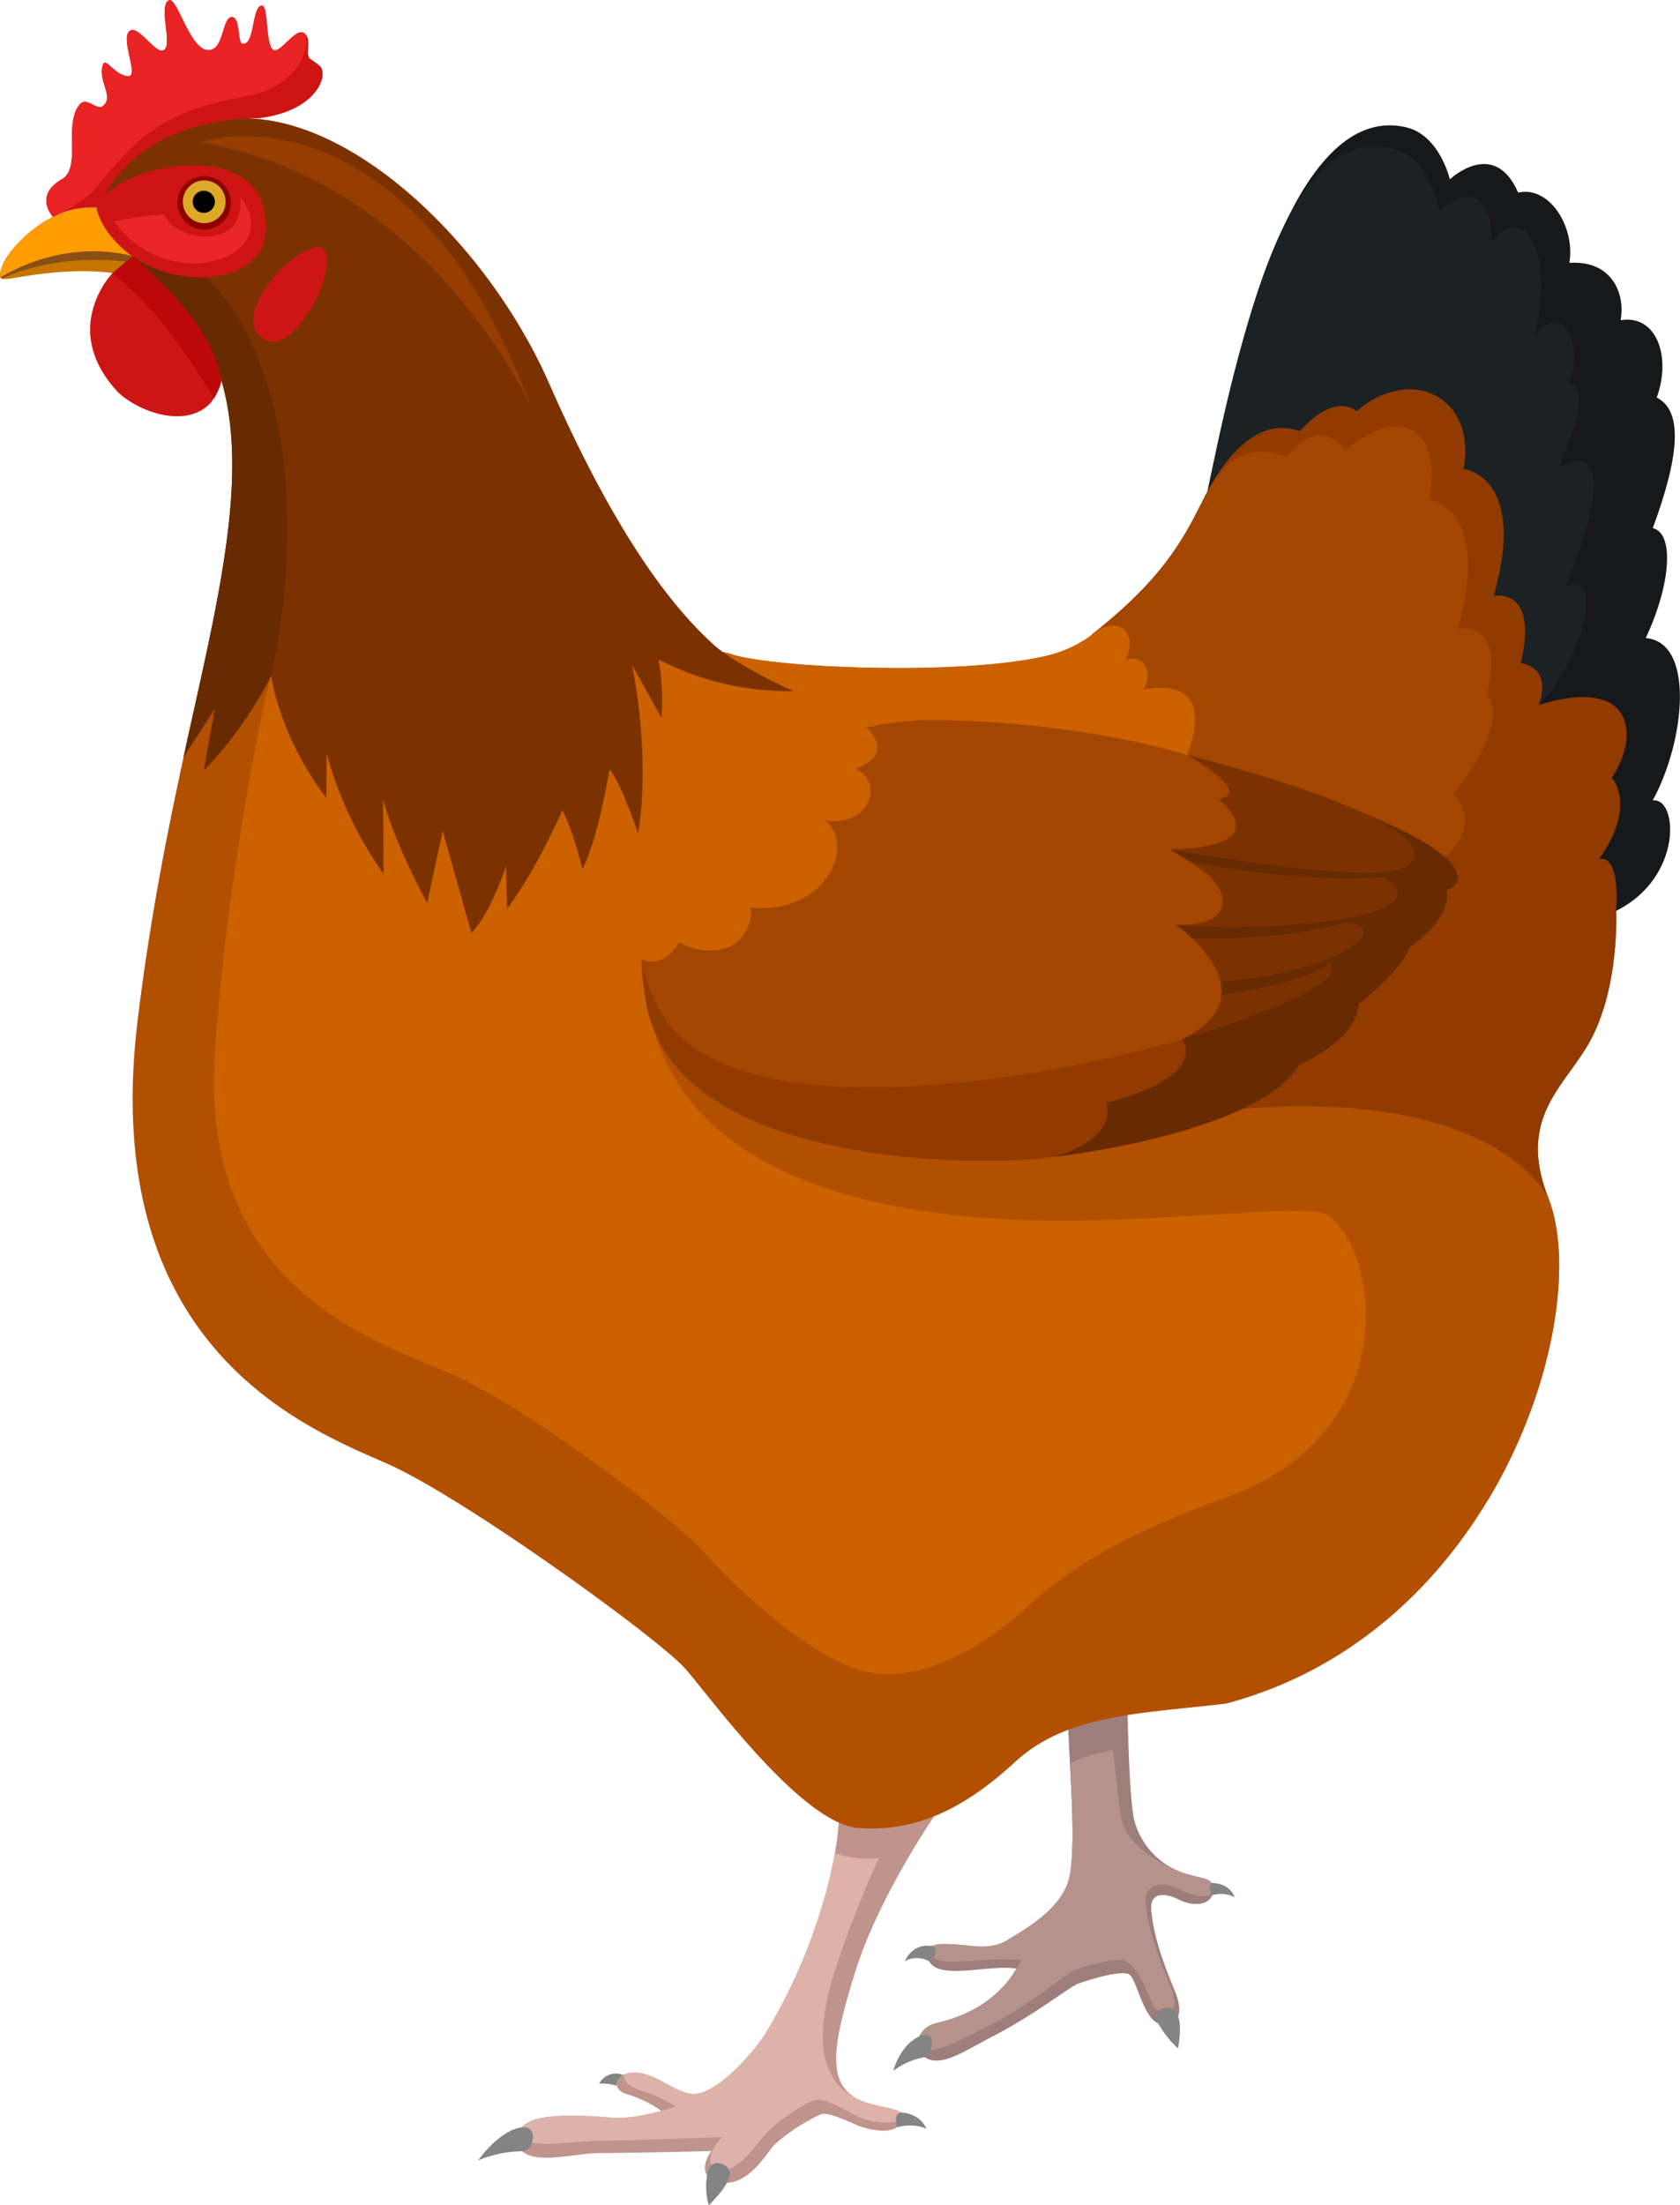 <svg xmlns="http://www.w3.org/2000/svg" width="381.04" height="500" viewBox="0 0 381.04 500">
  <defs>
    <style>
      .cls-1 {
        fill: #a34600;
      }

      .cls-2 {
        fill: #913b00;
      }

      .cls-3 {
        fill: #161819;
      }

      .cls-4 {
        fill: #1c2123;
      }

      .cls-5 {
        fill: #bf948c;
      }

      .cls-6 {
        fill: #ddb2a8;
      }

      .cls-7 {
        fill: #9e7e7a;
      }

      .cls-8 {
        fill: #b5938c;
      }

      .cls-9 {
        fill: #848484;
      }

      .cls-10 {
        fill: #b25000;
      }

      .cls-11 {
        fill: #cc6100;
      }

      .cls-12 {
        fill: #7c3200;
      }

      .cls-13 {
        fill: #682a00;
      }

      .cls-14 {
        fill: #ce1515;
      }

      .cls-15 {
        fill: #bc0808;
      }

      .cls-16 {
        fill: #c67500;
      }

      .cls-17 {
        fill: #ff9d00;
      }

      .cls-18 {
        fill: #894f15;
      }

      .cls-19 {
        fill: #ce1313;
      }

      .cls-20 {
        fill: #ea2424;
      }

      .cls-21 {
        fill: #ea2626;
      }

      .cls-22 {
        fill: #8e0000;
      }

      .cls-23 {
        fill: #dda928;
      }

      .cls-24 {
        fill: #963d00;
      }
    </style>
  </defs>
  <title>Hen</title>
  <g id="Слой_2" data-name="Слой 2">
    <g id="Lager_1" data-name="Lager 1">
      <g>
        <path class="cls-1" d="M219.54,175.44a140.57,140.57,0,0,0-3.62,22.44,176.65,176.65,0,0,0,1.66,43.59c2.72,15.65,8.32,30.75,17.93,43.51,10.57,14,24.95,23.69,40.43,31.61,18.54,9.48,38.13,16.56,57.9,23l3.28,1.08c15.61-25.61,19.78-54.59,14.07-69-7.29-18.45,3.93-25.43,9.52-35.76,6.66-12.3,5.85-29.38,5.85-29.38,9.79-10.59,8.77-20.84,3-20.16,7.72-15.12-89.68-60-89.68-60-1.37,4.78-20.33,20.2-33.65,27.71-4.14,2.34-12.9,3.47-23.29,3.82A138.18,138.18,0,0,1,219.54,175.44Z"/>
        <path class="cls-2" d="M369.53,186.36c3.06-6-3.08-15.64-20.49-26.36,0,0-37.92,64.44-109.89,93.43,10.47,13.37,117.76,32.67,112.05,18.22-7.29-18.45,3.93-25.43,9.52-35.76,6.66-12.3,5.85-29.38,5.85-29.38C376.36,195.93,375.33,185.68,369.53,186.36Z"/>
        <path class="cls-3" d="M346,171.29c3.08,9.36,8.11,18.38,13.33,26.71a64.88,64.88,0,0,0,7.21,8.52c15.15-7.51,14.12-25.74,8.31-25.05,7.28-13.29,9.68-35.87-1.59-36.81l-19.62-13C340.84,140,341.75,158.32,346,171.29Z"/>
        <path class="cls-3" d="M345.38,162.22,363,160.16c14.25-15.58,18.92-38.82,11.86-40.41,6.15-16.63,6.83-26.65.91-29.61,3.42-9.57-.23-18.9-8.2-17.54,1.14-6.38-2.28-13.66-11.62-13,1.37-8.2-4.56-17.54-11.62-15.94-5.47-12.53-15.49-3-15.49-3s-2.28-10-9.91-11.8c-28.69-6.65-41.11,64.41-45.86,86.29C272.73,116.52,290,151.48,345.38,162.22Z"/>
        <path class="cls-4" d="M349,160c10.41-10.69,15-31.21,6.14-27.11,15.2-37.54-1.55-27-1.55-27s8.48-18.45,2.23-19c3.19-7.06-.11-19.59-7.86-10.7,4.78-17.42-1.72-31.32-9.58-21.41-.38-17.46-11.95-7.08-11.95-7.08s-1.77-10.9-9.16-13.49c-27-9.48-37.06,49.17-44.21,81C272.73,116.52,349,160,349,160Z"/>
        <path class="cls-5" d="M211.88,411.78s-12.54,18.28-17.78,34.91c-5.64,17.88-6.81,26.69,1.88,29.84,4.52,1.64,10,1.41,8.74,4.27-1.45,3.42-7,2.22-9.62,1.31-1.75-.61-7-3.42-9-2.73a43.91,43.91,0,0,0-10.39,6.81c-1.7,1.62-6.52,10.9-13.58,8.22-4.56-1.73-.79-6.72-.79-6.72-3.76.11-19,.46-25.39.46s-19.13,4.09-18.56-3.87c.46-6.38,19.25-4.23,21.75-4.1A32.92,32.92,0,0,0,150,478.57a28.16,28.16,0,0,0-7.74-3.76c-4.1-1.14-2.51-5.12,1.94-4.9s8.3,4.06,12.3,4.78a24.92,24.92,0,0,0,9.74-.27s4-6.9,6.09-10.21,16.09-28,17.92-51C197.35,405.69,211.88,411.78,211.88,411.78Z"/>
        <path class="cls-6" d="M196,476.52c-8.69-3.14-12.3-11.78-6.66-29.66a239.26,239.26,0,0,1,10-25.59,23.22,23.22,0,0,1-10-1.14c-3.62,20.85-14,38.07-15.82,41-2,3.3-11.26,14.51-17,13.54-4-.67-7.86-4.56-12.3-4.78s-2.76,3,1.34,4.14a29.64,29.64,0,0,1,7.69,3.59s-8.53,2.81-13.88,2.53c-2.5-.13-22.2-2.43-21.31,3.91.5,3.54,12.14,1.29,18.51,1.29s23.43-.7,27.18-.81c0,0-5.5,5.76-.85,7.26,4.1,1.32,8.28-5.2,10.76-8s9.26-7.27,11.27-7.69c2.73-.57,8.8,3.56,10.55,4.17a16.06,16.06,0,0,0,9.29.5C205.83,477.88,200.5,478.15,196,476.52Z"/>
        <path class="cls-7" d="M255.68,383.7s.22,22.64,1.52,28.69a17.19,17.19,0,0,0,10.66,12.05c4.57,1.71,7.33,1,7.34,3.89,0,3.61-4.27,4.14-7.83,2.35-3.26-1.64-6.65-1.66-6.24,2.44.33,3.3,1,7.91,5.22,18,2.73,6.53,0,8.09-3.14,7.73-3.67-.43-5.33-9.88-7-11.13s-9.43,1.22-11.6,2-9.31,6.73-19.63,12.07c-7,3.62-12.48,7.69-16.19,3.84-1.74-1.81-.49-5.89,3.55-6.92,3.46-.88,12.72-2.9,18.19-12.38-6.61-1-17.74,2.82-19.9-1.88s4.81-3.67,7.26-3.5,6.85,1.28,10.68-1.11,12.39-6.88,13.94-14.05.27-21.82-.3-35.46C245.78,385.18,255.68,383.7,255.68,383.7Z"/>
        <path class="cls-8" d="M267.86,424.43c-4.57-1.71-12.18-5.88-13.48-11.93-.68-3.13-1.89-15.83-1.89-15.83s-7.46,1.46-9.82,3.31c0,0,1.4,19.39-.17,25.78-1.76,7.12-10.11,11.66-13.94,14.05s-8.24,1.28-10.68,1.11-10-.82-6.49,2.79c2.35,2.45,13.67-.28,20.27.74-5.6,10.92-15.87,13.36-19.33,14.23-4,1-4.93,4.6-2.75,5.76,2.45,1.3,8-1.69,15-5.31,10.32-5.34,17.18-11.84,19.36-12.58s9.78-3,11.53-1.87c3.59,2.33,5.23,9.13,6.52,10.53,1.47,1.59,6.32,2,3.59-4.56-4.23-10.11-5.43-15.6-5.71-18.9-.43-5.07,4.14-5.17,7.39-3.53,3.56,1.79,7.5,2.73,7.8.1C275.37,425.51,272.43,426.14,267.86,424.43Z"/>
        <path class="cls-9" d="M108.44,489.81s4.73-6.79,9.85-7.48c3.95-.53,2.85,5.31.24,5.41A27,27,0,0,0,108.44,489.81Z"/>
        <path class="cls-9" d="M160.75,500s4.22-4.05,4.77-6.69-4-4.27-4.88-1.28A14.84,14.84,0,0,0,160.75,500Z"/>
        <path class="cls-9" d="M135.88,472.42a9.6,9.6,0,0,1,4,.51s-.33-1.41,1.46-2.48A4.32,4.32,0,0,0,135.88,472.42Z"/>
        <path class="cls-9" d="M267.17,464.44s1.18-5.59-.25-7.81a2.37,2.37,0,1,0-4.24,2.1A24.6,24.6,0,0,0,267.17,464.44Z"/>
        <path class="cls-9" d="M274.84,426.92s3.85-.18,5.22,3.22a6.92,6.92,0,0,0-5.12-.44S273.74,428,274.84,426.92Z"/>
        <path class="cls-9" d="M204.25,478.94s4.33,0,5.9,3.74c-2.94-1.47-6.65-.41-6.65-.41S202.46,479.55,204.25,478.94Z"/>
        <path class="cls-9" d="M202.6,469.53s1.44-5.82,6-7.88c3.95-1.8,2.95,3.6,1.34,4.72A16.43,16.43,0,0,0,202.6,469.53Z"/>
        <path class="cls-9" d="M205.22,444.65s1.67-4.19,6.13-3.43c1.2.2,1.38,2.16-.61,3.46A5.64,5.64,0,0,0,205.22,444.65Z"/>
        <path class="cls-2" d="M272.83,113.41c3.27-6.55,11-19.62,22-15.65,8.08-9.1,12.86-4.54,12.86-4.54,12.53-10.7,27.22-3.07,24.26,13.1,0,0,14.6,1.48,6.83,28.81,0,0,10.21-2.39,6.15,15.26,0,0,7.63.46,3.76,10.36.35-.73-4.47,35.53-4.47,35.53l-96.67-52.35C263.74,131.25,268.4,122.27,272.83,113.41Z"/>
        <path class="cls-1" d="M272.83,113.41c3.27-6.55,8.1-13.86,19.15-9.89,7.64-9.95,13.15-1.39,13.15-1.39,12.53-10.7,22.06-5,19.1,11.13,0,0,14.17,2,6.4,29.38,0,0,10.74-2.85,6.67,14.8,0,0,5.88,5.81-7.66,22.51,0,0,7,6.22-1.93,14.39L277.46,202s-27.39-57.1-29.91-58.06C263.74,131.25,268.4,122.27,272.83,113.41Z"/>
        <path class="cls-2" d="M348.6,160s16.43-6.11,19.79,3.24c2.21,6.17-2.85,13.1-2.85,13.1s5.92,6-2.85,18.45c0,0,4.73-2,3.87,11.73-9.43.89-32.23-1.56-32.23-1.56Z"/>
        <path class="cls-10" d="M351.19,271.66s-11.84-26.22-74.39-19.82c0,0-13.1-80.21-11.92-81.92,0,0-.64-5.42-15.61-7.75,0,0,7.25-6.53,6.72-11.27-.17-1.54-2.16-.17-2.16-.17,3.76-3.7,1.31-6.74-.51-7.63a5.78,5.78,0,0,0-4.69.11,28.24,28.24,0,0,1-10.05,5.18c-19.06,5.06-64.73,3.1-73.33-.28-3.43-1.35-115.94-12-115.94-12-4.78,24.67-13.21,55-18.09,95.2C22.09,306.5,70.83,324.27,88.14,332s61.49,39.63,67.41,46.46,26.42,35.07,39.17,36,23.69-4.1,35.53-15,28.7-10.93,47.83-13.21C340,369.82,361.4,297.5,351.19,271.66Z"/>
        <path class="cls-11" d="M300.86,275.35c-3.93-2.41-35.24,1.43-59.9,1.43-29.62,0-80.17-5-92.16-41.57l120.4-64.07s8.17-17.91-9.85-14.84c0,0,2-3,.17-5.64-1.6-2.24-4.27-.94-4.27-.94s2.82-5.38-1.11-7.52c-2.22-1.2-5.52,1-5.52,1a28.24,28.24,0,0,1-10.05,5.18c-19.06,5.06-64.73,3.1-73.33-.28-3.43-1.35-103.74,5.12-103.74,5.12-.89,1.72-10.18,45.32-12.75,85.75-3.42,53.63,37.05,65.14,54.36,72.89s50.6,33.16,56.52,40,23.2,23.27,35.47,26.84c11.72,3.42,26.5-3.85,38.34-14.78s26.77-17.9,44.87-24.51C319.49,324.38,312.35,282.39,300.86,275.35Z"/>
        <path class="cls-12" d="M48.74,81.83c8.85,22.76,1.13,52.34-7.11,89.82l7.11-11-2.48,14A91.45,91.45,0,0,0,61.5,153.23S63.26,166.81,74,180.9l.09-10.08A85.43,85.43,0,0,0,87,198.15l-.11-16.8c3,10.82,10,23.34,10,23.34l3.53-16.28,6.49,23.12c4.33-4.33,7.86-15.15,7.86-15.15l.23,9.68c6.72-8.88,12.53-22.32,12.53-22.32,2.54,4.66,4.56,13.32,4.56,13.32,3.76-7.4,6.15-22.66,6.15-22.66,2.73,3.3,6.49,14.58,6.49,14.58s3.07-15.37-1.37-38.23l6.66,12a49.26,49.26,0,0,0-.68-13.24,64.52,64.52,0,0,0,30.58,7.19s-12.64-5.66-18.1-10.58c-11.06-10-23.58-28-37.24-59.13S80.51,26.48,54.89,26.83s-32.8,18.45-32.8,18.45C19.7,74.31,39.18,57.23,48.74,81.83Z"/>
        <path class="cls-13" d="M48.74,81.83c8.85,22.76,1.13,52.34-7.11,89.82l7.11-11-2.48,14A91.45,91.45,0,0,0,61.5,153.23s14.23-57.39-13.27-89C43.77,59.11,26.07,52,26.07,52,23.94,77.35,39.18,57.23,48.74,81.83Z"/>
        <path class="cls-14" d="M42.65,71.58c-6.26-6.15-13.21-9.67-17.13-9.67,0,0-12,12.39.9,26.64,3.55,3.93,15.26,9.34,21.41,2.73a14.47,14.47,0,0,0,2.4-5C48.73,80.11,46.4,75.27,42.65,71.58Z"/>
        <path class="cls-15" d="M48.5,90.4a13.36,13.36,0,0,0,1.74-4.07c-1.45-6.72-4.4-14.49-20.2-28.24l-4.52,3.82A79.77,79.77,0,0,1,37.64,74.24,149.63,149.63,0,0,1,48.5,90.4Z"/>
        <path class="cls-14" d="M61.73,63.29c-5.62,7.07-4.85,11.56-2.35,13.25s6.17,1.72,11.42-7.13c3.47-5.84,4.11-12.06,2.35-13.25C71.72,55.2,66,58,61.73,63.29Z"/>
        <path class="cls-16" d="M25.52,61.91,30,58.08c-7.46-2.94-8.14-11-8.14-11-10.39-.94-19.73,9-21.26,13-1,2.57-.94,3.35,1,3.18S15.09,60.47,25.52,61.91Z"/>
        <path class="cls-17" d="M.42,63.17c-1.22-.65.93-4.74,2.1-6.2,9-11.25,19.37-9.91,19.37-9.91S23,53,30,58.08C30,58.08,12.81,55.64.42,63.17Z"/>
        <path class="cls-18" d="M30,58.08S16,53.53.1,62.88l.32.3s11.05-5.8,28.15-3.85Z"/>
        <path class="cls-19" d="M58.65,26.82S35.31,25.65,24.51,42.9l-2.61,4.16A19.06,19.06,0,0,0,12,49.16s-4.49-4.83,2-8.5c4.61-2.62.28-12.53,4.1-17,1.61-1.89,3.84,1.6,5.3.34,2.51-2.16-1.17-5.42-.11-9.17.63-2.22,2.62,2.33,5.81,2.45,2.41.09-1.61-8,.11-10.08s5.67,4.54,7.57,4.27c2.85-.4-1.08-9.85,1.48-11.39C40-1,42.83,10.36,46.66,11.28c4.26,1,3.56-7.57,6-7.4,1.83.13,1.24,5.71,2.22,6,3,.8,2.16-8.68,4.55-8.6,1.59.06.63,10,2.9,10.14C64,11.51,67.13,6.21,69,7.52s.08,4.65,1.33,5.81A22.91,22.91,0,0,1,72.6,15C74.53,17,72,25.17,58.65,26.82Z"/>
        <path class="cls-20" d="M55.06,22C34.62,25.57,29.74,33.33,21.33,43c-3,3.38-9.28,6.19-9.28,6.19C9.67,46.3,9.92,43,14,40.66c4.61-2.62.28-12.53,4.1-17,1.61-1.89,3.84,1.6,5.3.34,2.51-2.16-1.17-5.42-.11-9.17.63-2.22,2.62,2.33,5.81,2.45,2.41.09-1.61-8,.11-10.08s5.67,4.54,7.57,4.27c2.85-.4-1.08-9.85,1.48-11.39C40-1,42.83,10.36,46.66,11.28c4.26,1,3.56-7.57,6-7.4,1.83.13,1.24,5.71,2.22,6,3,.8,2.16-8.68,4.55-8.6,1.59.06.63,10,2.9,10.14C64,11.51,67.11,6.24,69,7.52,70.46,8.46,69.59,19.53,55.06,22Z"/>
        <path class="cls-19" d="M21.89,47.07a13,13,0,0,1,1.54-2.45c6.18-7,29.81-11.88,35.61.32,1.4,2.93,1.76,8.59.28,11.44S53,63.73,43.1,62.78A26.56,26.56,0,0,1,30,58.08S23.12,53.41,21.89,47.07Z"/>
        <path class="cls-21" d="M54.49,44.65s1.08,6.95-4.81,8.57c-3.75,1-10,.15-12.51-4.61a80.81,80.81,0,0,0-11.3,1.59C38.44,67.59,65.18,58.3,54.49,44.65Z"/>
        <g>
          <circle class="cls-22" cx="46.32" cy="45.99" r="6.06"/>
          <circle class="cls-23" cx="46.32" cy="45.75" r="4.85"/>
          <circle cx="46.22" cy="45.75" r="2.51"/>
        </g>
        <path class="cls-2" d="M239.14,262.28c21-3.13,61.44-8.19,77.26-50.55,9.91-4.78,21.86-21.1-43.59-39.37,0,0-33.33-5.92-61.8-5.92-28,0-73.23,15.47-64.37,61.49C153.7,264.6,222.06,264.82,239.14,262.28Z"/>
        <path class="cls-1" d="M272.16,234.31c9.08-3,46.35-13.21,27.9-26.87,9.91-4.78,38.2-16.8-27.25-35.07-9.07-3.42-33.9-9.11-62.37-9.11-29.84,0-80.4,27.93-61.15,65.25C165.33,259.6,246.54,242.9,272.16,234.31Z"/>
        <path class="cls-13" d="M319.7,214.72c10.29-7.17,8.4-12.87,8.4-12.87,6.72-2.62,3.79-13-56.14-29.81,0,0,14.76,6.29,7.81,10,0,0,26,19.29-1.79,20.35,0,0,14.67,23.55-9.88,33.24C268.09,235.6,309.78,231.89,319.7,214.72Z"/>
        <path class="cls-13" d="M239.14,262.28s46.29-5.15,55.47-20.92c0,0,13-5.21,13.53-13.68,0,0,10.05-7.84,11.55-13,0,0-14.34,13.22-51.6,20.88,0,0,6.76,8.27-17.2,14.48C250.9,250.08,254.28,257.65,239.14,262.28Z"/>
        <path class="cls-12" d="M302.9,208.82c25.8-4.75,8.32-10.94,8.32-10.94,13.8.17,21.85-10.16-42-26.73,0,0,15.45,8.65,7.06,10,0,0,14.26,10.81-10.85,11.44a73.17,73.17,0,0,1,8.28,5.55c5.64,5,5.7,11.75-6.95,11.55,0,0,22.32,15.61,1.34,25.9,0,0,42-12.11,32.74-17.78C300.83,217.81,318.34,209.71,302.9,208.82Z"/>
        <path class="cls-24" d="M45.52,32.29s27.65-10,55.38,23.68c11.62,14.12,19.57,36.33,19.57,36.33S97.37,40.9,45.52,32.29Z"/>
        <path class="cls-13" d="M266.75,209.7s22.53,1.86,41.92-2.14c0,0-9.05,5.63-38.26,5.21A21.32,21.32,0,0,0,266.75,209.7Z"/>
        <path class="cls-13" d="M276.83,222.62s15.11-.87,26.89-6.32c0,0-2,5.63-26.68,9.29A13.56,13.56,0,0,0,276.83,222.62Z"/>
        <path class="cls-13" d="M265.42,192.6s38.86,7,50.86,4.89l-.3,1.21c-21.36,2-46.15-3.37-46.15-3.37Z"/>
        <path class="cls-11" d="M195.87,164.39s8.09,6.15-1.82,9.91c6.49,3,3.42,13.21-6.95,11.73,7.17,5.58.15,21.59-17.08,19.7,1.37,2.59-1.62,7.86-4.7,9a13.17,13.17,0,0,1-11.25-1.14s-4,7.84-10.76,2.56C138.13,180.26,171.17,166.73,195.87,164.39Z"/>
      </g>
    </g>
  </g>
</svg>
